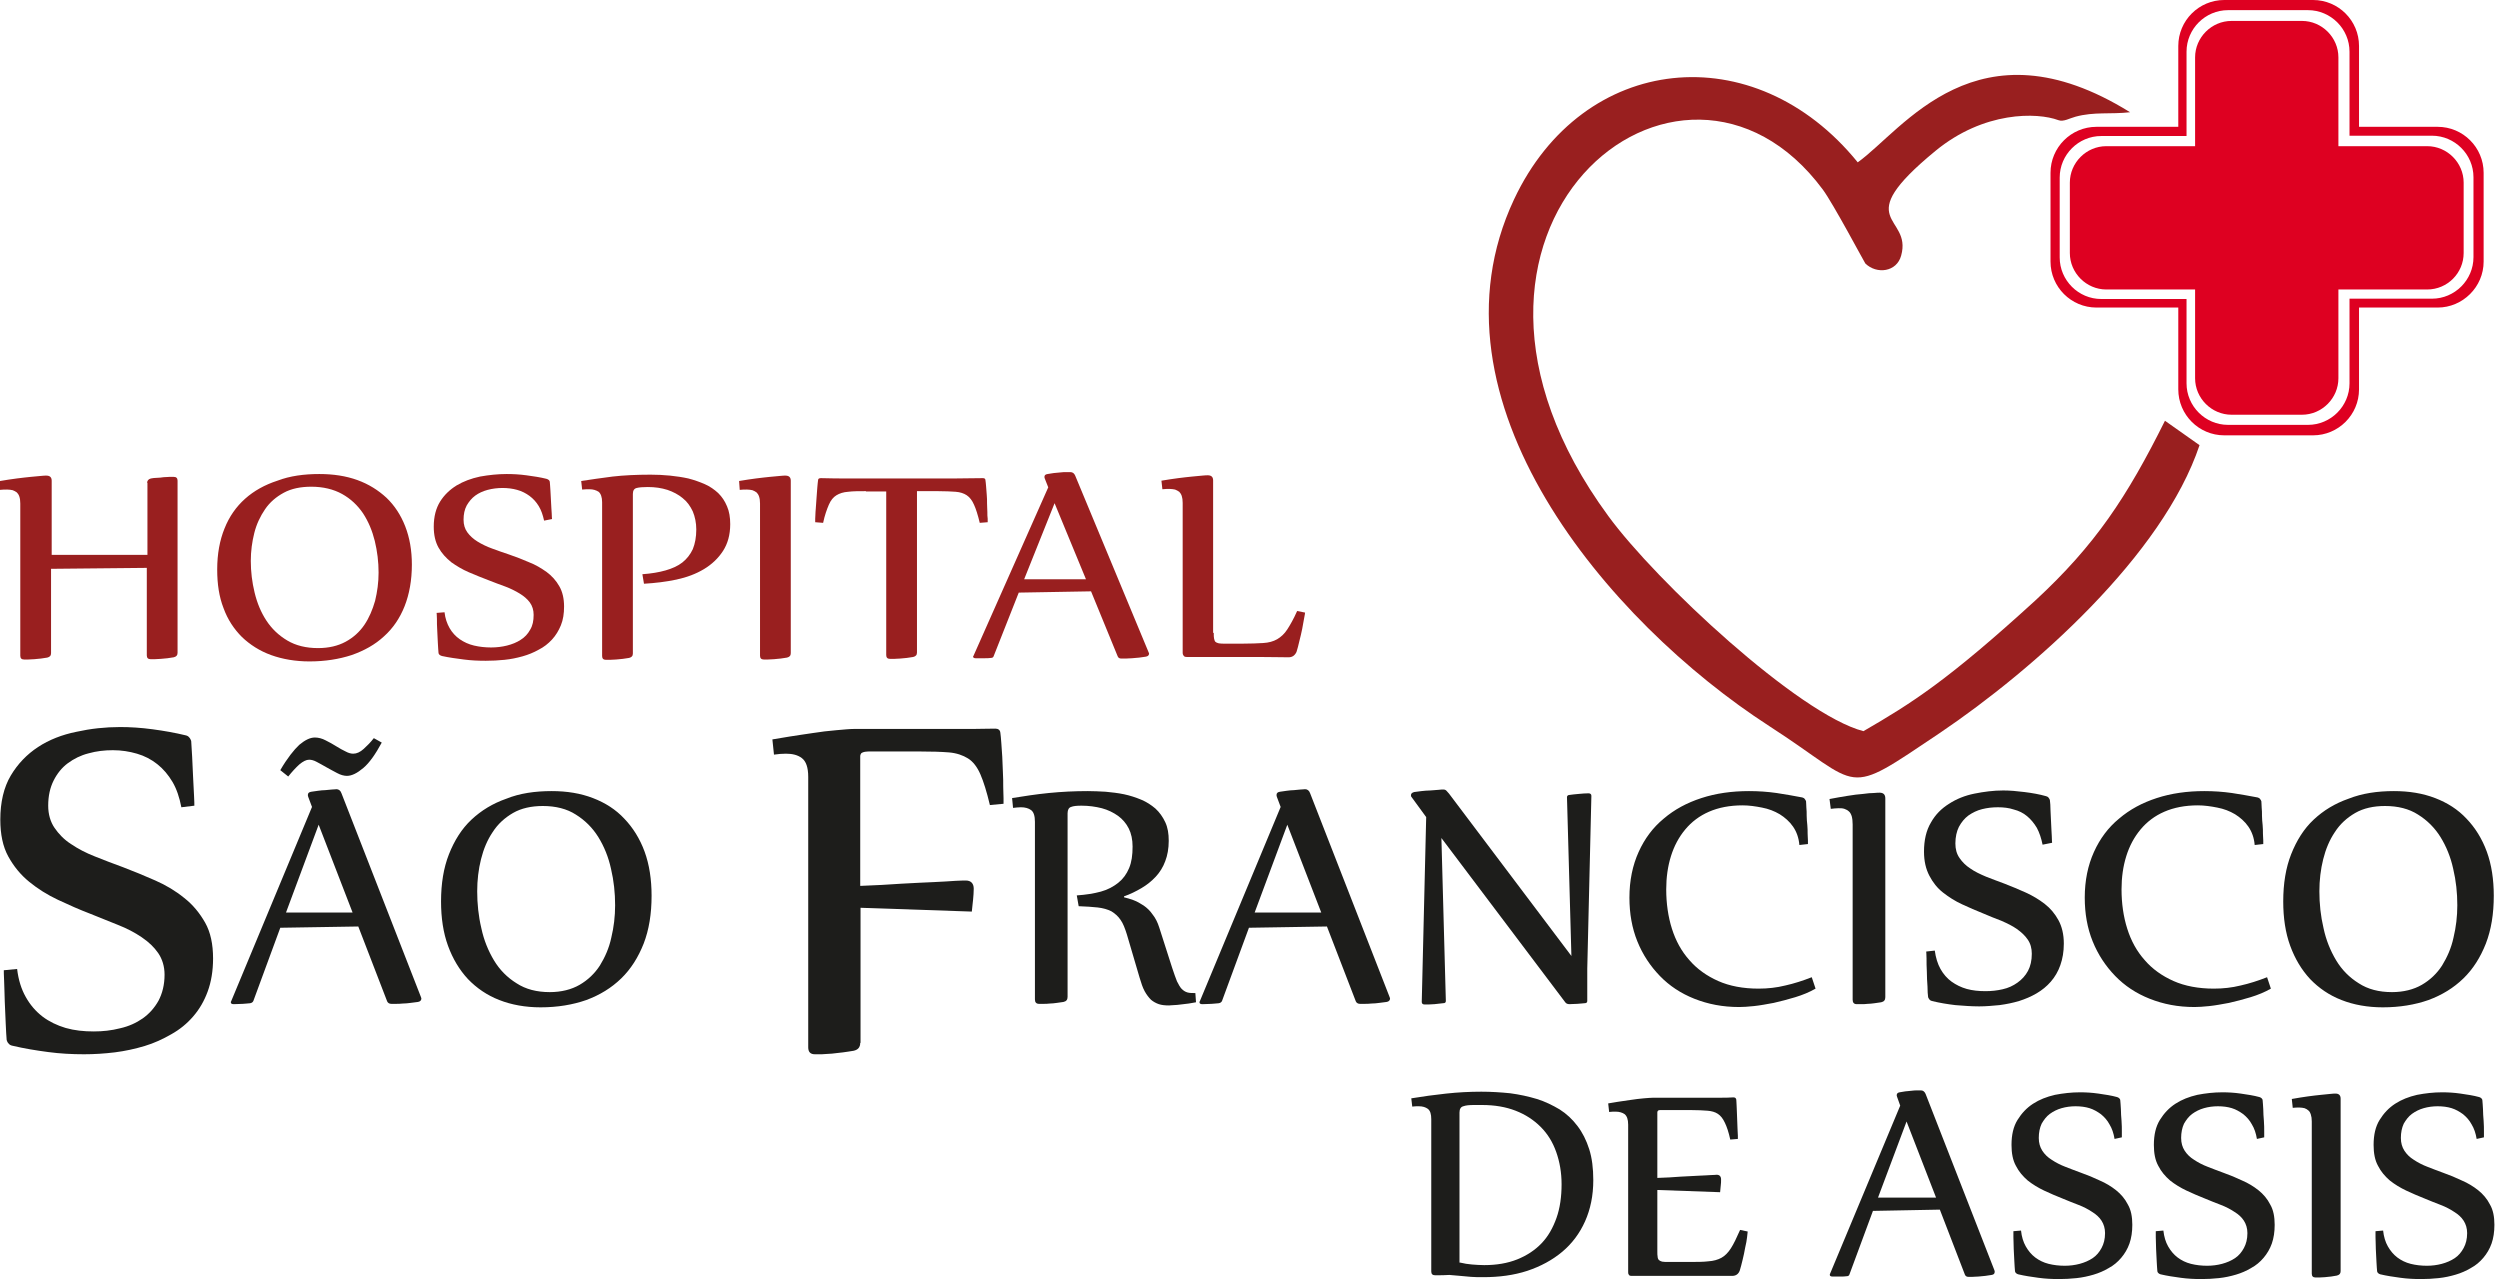 <svg width="215" height="110" viewBox="0 0 215 110" fill="none" xmlns="http://www.w3.org/2000/svg">
<path fill-rule="evenodd" clip-rule="evenodd" d="M213.592 22.496V14.861C213.592 12.68 211.82 10.907 209.638 10.907H202.876V3.954C202.876 1.772 201.103 0 198.922 0H191.287C189.105 0 187.333 1.772 187.333 3.954V10.907H180.298C178.116 10.907 176.344 12.68 176.344 14.861V22.496C176.344 24.678 178.116 26.45 180.298 26.45H187.333V33.485C187.333 35.667 189.105 37.439 191.287 37.439H198.922C201.103 37.439 202.876 35.667 202.876 33.485V26.45H209.638C211.792 26.45 213.592 24.678 213.592 22.496ZM212.719 22.114V15.243C212.719 13.28 211.111 11.671 209.147 11.671H202.058V4.445C202.058 2.481 200.449 0.873 198.485 0.873H191.614C189.651 0.873 188.042 2.481 188.042 4.445V11.698H180.707C178.743 11.698 177.134 13.307 177.134 15.27V22.142C177.134 24.105 178.743 25.714 180.707 25.714H188.042V32.967C188.042 34.931 189.651 36.539 191.614 36.539H198.485C200.449 36.539 202.058 34.931 202.058 32.967V25.687H209.147C211.111 25.687 212.719 24.078 212.719 22.114Z" fill="#DE0021"/>
<path fill-rule="evenodd" clip-rule="evenodd" d="M160.255 62.88C154.693 61.435 142.422 50.01 138.304 44.365C120.253 19.742 144.576 -0.136 156.765 16.306C157.638 17.479 160.364 22.605 160.419 22.66C161.401 23.614 163.119 23.396 163.5 21.978C164.482 18.461 158.919 19.169 166.445 12.98C170.617 9.544 175.198 9.653 177.025 10.335C177.462 10.498 177.98 10.171 178.498 10.035C180.107 9.598 181.497 9.844 183.188 9.653C170.017 1.472 163.664 11.18 159.765 13.961C150.875 2.999 136.123 4.554 130.206 17.152C122.107 34.413 138.277 53.473 152.157 62.444C160.364 67.734 158.401 68.689 166.854 63.017C174.926 57.563 185.997 47.747 189.16 38.285L186.187 36.185C182.915 42.757 180.188 46.874 175.062 51.619C167.481 58.545 164.4 60.481 160.255 62.88Z" fill="#991F1F"/>
<path d="M12.652 41.529C12.652 41.339 12.761 41.202 12.98 41.148C13.143 41.12 13.307 41.093 13.498 41.093C13.689 41.093 13.88 41.066 14.07 41.039C14.261 41.039 14.425 41.011 14.588 41.011C14.752 41.011 14.861 41.011 14.943 41.011C15.161 41.011 15.27 41.12 15.27 41.339V56.145C15.27 56.363 15.161 56.472 14.943 56.527C14.779 56.554 14.616 56.581 14.398 56.609C14.207 56.636 14.016 56.636 13.825 56.663C13.634 56.663 13.47 56.691 13.307 56.691C13.143 56.691 13.034 56.691 12.952 56.691C12.734 56.691 12.625 56.581 12.625 56.363V48.837L4.39 48.919V56.172C4.39 56.391 4.281 56.5 4.063 56.554C3.899 56.581 3.736 56.609 3.518 56.636C3.327 56.663 3.136 56.663 2.945 56.691C2.754 56.691 2.59 56.718 2.427 56.718C2.263 56.718 2.154 56.718 2.072 56.718C1.854 56.718 1.745 56.609 1.745 56.391V43.302C1.745 43.056 1.718 42.866 1.663 42.702C1.609 42.538 1.527 42.429 1.445 42.347C1.336 42.266 1.227 42.211 1.091 42.157C0.954 42.129 0.791 42.102 0.627 42.102C0.409 42.102 0.218 42.102 0 42.129L0 41.366C0.518 41.284 0.982 41.202 1.445 41.148C1.909 41.093 2.318 41.039 2.645 41.011C2.999 40.984 3.299 40.957 3.518 40.93C3.763 40.902 3.899 40.902 3.981 40.902C4.281 40.902 4.445 41.039 4.445 41.339V47.719H12.68V41.529H12.652Z" fill="#991F1F"/>
<path d="M27.459 40.766C28.659 40.766 29.75 40.93 30.731 41.284C31.713 41.639 32.531 42.157 33.24 42.811C33.922 43.465 34.467 44.284 34.849 45.265C35.23 46.247 35.421 47.338 35.421 48.565C35.421 49.901 35.203 51.101 34.794 52.137C34.385 53.173 33.785 54.046 33.022 54.727C32.258 55.436 31.331 55.954 30.24 56.336C29.15 56.691 27.95 56.882 26.614 56.882C25.414 56.882 24.296 56.691 23.314 56.336C22.333 55.982 21.487 55.436 20.806 54.782C20.124 54.1 19.579 53.282 19.224 52.3C18.842 51.319 18.679 50.228 18.679 48.974C18.679 47.638 18.897 46.465 19.306 45.456C19.715 44.42 20.315 43.575 21.078 42.893C21.842 42.211 22.769 41.693 23.86 41.339C24.923 40.93 26.15 40.766 27.459 40.766ZM26.777 41.857C25.85 41.857 25.059 42.02 24.405 42.375C23.751 42.729 23.205 43.193 22.796 43.793C22.387 44.393 22.06 45.074 21.869 45.838C21.678 46.601 21.569 47.392 21.569 48.237C21.569 49.165 21.678 50.065 21.896 50.964C22.114 51.864 22.442 52.655 22.905 53.364C23.369 54.073 23.969 54.645 24.705 55.082C25.441 55.518 26.314 55.736 27.35 55.736C28.277 55.736 29.068 55.545 29.722 55.191C30.377 54.836 30.922 54.346 31.331 53.746C31.74 53.146 32.04 52.437 32.258 51.673C32.449 50.883 32.558 50.092 32.558 49.246C32.558 48.319 32.449 47.419 32.231 46.52C32.013 45.647 31.686 44.856 31.222 44.147C30.759 43.465 30.159 42.893 29.422 42.484C28.686 42.075 27.786 41.857 26.777 41.857Z" fill="#991F1F"/>
<path d="M46.792 44.774C46.683 44.284 46.547 43.875 46.329 43.52C46.111 43.166 45.865 42.893 45.538 42.648C45.238 42.429 44.883 42.239 44.474 42.129C44.093 42.02 43.656 41.966 43.22 41.966C42.784 41.966 42.347 42.02 41.938 42.129C41.529 42.239 41.175 42.402 40.875 42.62C40.575 42.838 40.33 43.138 40.139 43.465C39.948 43.82 39.866 44.229 39.866 44.693C39.866 45.129 39.975 45.483 40.193 45.783C40.411 46.083 40.711 46.356 41.066 46.574C41.42 46.792 41.857 47.01 42.32 47.174C42.784 47.338 43.275 47.529 43.793 47.692C44.365 47.883 44.911 48.101 45.483 48.347C46.056 48.565 46.547 48.865 47.01 49.192C47.447 49.519 47.828 49.928 48.101 50.419C48.374 50.883 48.51 51.482 48.51 52.164C48.51 52.764 48.428 53.309 48.237 53.773C48.047 54.236 47.801 54.645 47.474 55C47.147 55.355 46.765 55.654 46.329 55.873C45.892 56.118 45.429 56.309 44.938 56.445C44.447 56.582 43.929 56.691 43.384 56.745C42.838 56.8 42.32 56.827 41.775 56.827C41.148 56.827 40.521 56.8 39.893 56.718C39.266 56.636 38.639 56.554 38.012 56.418C37.93 56.391 37.848 56.363 37.794 56.309C37.739 56.254 37.712 56.2 37.712 56.145C37.685 55.954 37.685 55.682 37.657 55.327C37.63 54.973 37.63 54.618 37.603 54.236C37.576 53.855 37.576 53.528 37.576 53.228C37.576 52.928 37.548 52.737 37.548 52.709L38.23 52.655C38.285 53.173 38.448 53.637 38.666 54.018C38.885 54.4 39.184 54.727 39.539 54.973C39.893 55.218 40.302 55.409 40.766 55.518C41.23 55.627 41.72 55.682 42.239 55.682C42.702 55.682 43.166 55.627 43.602 55.518C44.038 55.409 44.447 55.245 44.774 55.027C45.129 54.809 45.402 54.509 45.593 54.155C45.811 53.8 45.892 53.391 45.892 52.873C45.892 52.464 45.783 52.11 45.565 51.81C45.347 51.51 45.047 51.264 44.693 51.046C44.338 50.828 43.902 50.61 43.465 50.446C43.002 50.283 42.511 50.092 42.02 49.901C41.448 49.683 40.902 49.465 40.33 49.219C39.757 48.974 39.266 48.674 38.803 48.347C38.366 47.992 37.985 47.583 37.712 47.092C37.439 46.601 37.303 46.002 37.303 45.292C37.303 44.42 37.494 43.711 37.848 43.138C38.203 42.566 38.694 42.102 39.266 41.748C39.866 41.393 40.521 41.148 41.284 40.984C42.048 40.848 42.811 40.766 43.575 40.766C44.093 40.766 44.665 40.793 45.265 40.875C45.865 40.957 46.438 41.039 46.983 41.175C47.065 41.202 47.147 41.23 47.201 41.284C47.256 41.339 47.283 41.393 47.283 41.448C47.31 41.639 47.31 41.884 47.338 42.211C47.365 42.538 47.365 42.866 47.392 43.22C47.419 43.575 47.419 43.875 47.447 44.147C47.447 44.42 47.474 44.584 47.474 44.638L46.792 44.774Z" fill="#991F1F"/>
<path d="M55.245 49.383C56.009 49.328 56.663 49.219 57.236 49.056C57.809 48.892 58.3 48.674 58.681 48.374C59.063 48.074 59.363 47.692 59.581 47.229C59.772 46.765 59.881 46.192 59.881 45.538C59.881 44.965 59.772 44.447 59.581 43.984C59.363 43.52 59.09 43.138 58.709 42.838C58.354 42.538 57.89 42.293 57.4 42.129C56.882 41.966 56.336 41.884 55.709 41.884C55.273 41.884 54.973 41.911 54.755 41.966C54.536 42.02 54.427 42.184 54.427 42.484V56.2C54.427 56.418 54.318 56.527 54.1 56.582C53.937 56.609 53.773 56.636 53.555 56.663C53.364 56.691 53.173 56.691 52.982 56.718C52.791 56.718 52.628 56.745 52.464 56.745C52.3 56.745 52.191 56.745 52.11 56.745C51.891 56.745 51.782 56.636 51.782 56.418V43.193C51.782 42.757 51.673 42.457 51.482 42.293C51.264 42.157 51.019 42.075 50.692 42.075C50.501 42.075 50.31 42.075 50.065 42.102L49.983 41.366C50.801 41.23 51.701 41.12 52.682 40.984C53.637 40.875 54.727 40.821 55.954 40.821C56.5 40.821 57.072 40.848 57.618 40.902C58.163 40.957 58.709 41.039 59.199 41.148C59.717 41.284 60.181 41.448 60.617 41.639C61.054 41.83 61.435 42.102 61.763 42.402C62.09 42.729 62.335 43.084 62.526 43.547C62.717 43.984 62.799 44.502 62.799 45.074C62.799 46.002 62.581 46.765 62.172 47.392C61.763 48.019 61.217 48.537 60.535 48.947C59.854 49.355 59.063 49.655 58.163 49.846C57.263 50.037 56.336 50.146 55.382 50.201L55.245 49.383Z" fill="#991F1F"/>
<path d="M63.562 41.366C64.08 41.284 64.544 41.202 65.007 41.148C65.471 41.093 65.88 41.039 66.207 41.011C66.562 40.984 66.862 40.957 67.08 40.93C67.325 40.902 67.462 40.902 67.543 40.902C67.843 40.902 68.007 41.039 68.007 41.339V56.172C68.007 56.391 67.898 56.5 67.68 56.554C67.516 56.581 67.353 56.609 67.134 56.636C66.944 56.663 66.753 56.663 66.562 56.691C66.371 56.691 66.207 56.718 66.044 56.718C65.88 56.718 65.771 56.718 65.689 56.718C65.471 56.718 65.362 56.609 65.362 56.391V43.302C65.362 43.056 65.335 42.866 65.28 42.702C65.226 42.538 65.144 42.429 65.062 42.347C64.953 42.266 64.844 42.211 64.707 42.157C64.571 42.129 64.408 42.102 64.244 42.102C64.026 42.102 63.835 42.102 63.617 42.129L63.562 41.366Z" fill="#991F1F"/>
<path d="M74.469 42.239C73.87 42.239 73.352 42.239 72.942 42.293C72.533 42.32 72.206 42.429 71.933 42.593C71.661 42.757 71.443 43.029 71.279 43.411C71.115 43.793 70.925 44.311 70.788 44.965L70.107 44.911C70.107 44.883 70.107 44.774 70.107 44.611C70.107 44.447 70.134 44.256 70.134 44.038C70.161 43.82 70.161 43.575 70.188 43.302C70.216 43.029 70.216 42.784 70.243 42.538C70.27 42.293 70.27 42.048 70.297 41.83C70.325 41.611 70.325 41.448 70.352 41.311C70.352 41.175 70.434 41.12 70.597 41.12C71.443 41.148 72.261 41.148 73.052 41.148C73.842 41.148 74.551 41.148 75.206 41.148H79.896C80.55 41.148 81.287 41.148 82.077 41.148C82.868 41.148 83.686 41.12 84.531 41.12C84.668 41.12 84.75 41.175 84.75 41.311C84.777 41.42 84.777 41.611 84.804 41.83C84.831 42.048 84.831 42.293 84.859 42.538C84.886 42.784 84.886 43.056 84.886 43.302C84.886 43.575 84.913 43.82 84.913 44.038C84.913 44.256 84.913 44.447 84.941 44.611C84.941 44.774 84.941 44.856 84.941 44.911L84.259 44.965C84.095 44.284 83.932 43.766 83.768 43.411C83.604 43.029 83.386 42.757 83.141 42.593C82.895 42.429 82.568 42.32 82.186 42.293C81.805 42.266 81.287 42.239 80.659 42.239H78.86V56.118C78.86 56.336 78.751 56.445 78.532 56.5C78.369 56.527 78.205 56.554 77.987 56.582C77.796 56.609 77.605 56.609 77.414 56.636C77.224 56.636 77.06 56.663 76.896 56.663C76.733 56.663 76.624 56.663 76.542 56.663C76.324 56.663 76.215 56.554 76.215 56.336V42.266H74.469V42.239Z" fill="#991F1F"/>
<path d="M87.613 50.964L85.459 56.418C85.431 56.527 85.35 56.582 85.213 56.582C85.05 56.609 84.859 56.609 84.641 56.609C84.422 56.609 84.177 56.609 83.904 56.609C83.768 56.609 83.686 56.554 83.686 56.472C83.686 56.445 83.686 56.418 83.713 56.418L90.149 41.911L89.849 41.148C89.822 41.066 89.822 41.039 89.822 41.011C89.822 40.875 89.903 40.793 90.094 40.766C90.231 40.739 90.421 40.712 90.612 40.684C90.803 40.657 90.994 40.657 91.185 40.63C91.376 40.602 91.539 40.602 91.703 40.602C91.867 40.602 91.976 40.602 92.058 40.602C92.248 40.602 92.385 40.712 92.466 40.902L98.766 56.063C98.793 56.145 98.82 56.173 98.82 56.2C98.82 56.363 98.711 56.445 98.547 56.472C98.384 56.5 98.193 56.527 97.975 56.554C97.757 56.582 97.566 56.582 97.347 56.609C97.157 56.609 96.966 56.636 96.802 56.636C96.639 56.636 96.502 56.636 96.448 56.636C96.284 56.636 96.175 56.582 96.121 56.445L93.83 50.855L87.613 50.964ZM88.076 49.819H93.394L90.694 43.275L88.076 49.819Z" fill="#991F1F"/>
<path d="M104.383 54.427C104.383 54.645 104.383 54.809 104.41 54.918C104.437 55.027 104.465 55.136 104.519 55.191C104.574 55.245 104.683 55.3 104.819 55.327C104.955 55.355 105.146 55.355 105.419 55.355H106.81C107.573 55.355 108.173 55.327 108.637 55.3C109.1 55.273 109.509 55.164 109.836 54.973C110.164 54.782 110.464 54.509 110.709 54.127C110.954 53.746 111.254 53.228 111.554 52.546L112.236 52.682C112.236 52.737 112.209 52.9 112.154 53.173C112.1 53.446 112.045 53.746 111.991 54.073C111.909 54.427 111.854 54.755 111.745 55.136C111.663 55.491 111.582 55.818 111.5 56.063C111.363 56.363 111.145 56.527 110.818 56.527C110.109 56.527 109.236 56.5 108.2 56.5C107.164 56.5 105.91 56.5 104.41 56.5H102.065C101.929 56.5 101.847 56.472 101.792 56.391C101.738 56.309 101.71 56.254 101.71 56.172V43.247C101.71 43.002 101.683 42.811 101.629 42.648C101.574 42.484 101.492 42.375 101.411 42.293C101.301 42.211 101.192 42.157 101.056 42.102C100.92 42.075 100.756 42.048 100.592 42.048C100.374 42.048 100.183 42.048 99.965 42.075L99.883 41.339C100.402 41.257 100.865 41.175 101.329 41.12C101.792 41.066 102.201 41.011 102.529 40.984C102.883 40.957 103.183 40.93 103.401 40.902C103.647 40.875 103.783 40.875 103.865 40.875C104.165 40.875 104.328 41.011 104.328 41.311V54.427H104.383Z" fill="#991F1F"/>
<path d="M24.105 79.787L21.787 86.086C21.733 86.195 21.651 86.249 21.515 86.277C21.324 86.304 21.133 86.304 20.887 86.331C20.642 86.331 20.397 86.358 20.097 86.358C19.933 86.358 19.851 86.304 19.851 86.195C19.851 86.168 19.851 86.14 19.878 86.113L26.832 69.398L26.505 68.525C26.477 68.443 26.477 68.389 26.477 68.361C26.477 68.198 26.587 68.116 26.777 68.089C26.941 68.061 27.132 68.034 27.35 68.007C27.568 67.98 27.786 67.952 27.977 67.952C28.168 67.925 28.359 67.925 28.55 67.898C28.713 67.898 28.85 67.871 28.932 67.871C29.122 67.871 29.286 67.98 29.368 68.225L36.185 85.704C36.212 85.786 36.239 85.84 36.239 85.868C36.239 86.031 36.13 86.14 35.94 86.168C35.749 86.195 35.558 86.222 35.312 86.249C35.094 86.277 34.849 86.304 34.631 86.304C34.413 86.331 34.222 86.331 34.031 86.331C33.84 86.331 33.731 86.331 33.649 86.331C33.485 86.331 33.349 86.249 33.294 86.113L30.813 79.678L24.105 79.787ZM24.596 78.478H30.322L27.405 70.925L24.596 78.478ZM32.831 63.862C32.286 64.871 31.767 65.607 31.249 66.044C30.731 66.48 30.268 66.725 29.831 66.725C29.586 66.725 29.286 66.644 28.986 66.48C28.686 66.316 28.359 66.153 28.032 65.962C27.759 65.798 27.486 65.662 27.241 65.525C26.995 65.389 26.777 65.335 26.587 65.335C26.341 65.335 26.068 65.471 25.741 65.744C25.441 66.016 25.114 66.371 24.787 66.78L24.105 66.234C24.705 65.198 25.278 64.489 25.741 64.053C26.232 63.644 26.668 63.426 27.077 63.426C27.377 63.426 27.704 63.508 28.005 63.671C28.332 63.835 28.632 63.998 28.932 64.189C29.204 64.353 29.477 64.517 29.722 64.626C29.968 64.762 30.186 64.817 30.377 64.817C30.677 64.817 30.977 64.68 31.277 64.407C31.577 64.135 31.877 63.835 32.149 63.48L32.831 63.862Z" fill="#1D1D1B"/>
<path d="M47.447 68.034C48.756 68.034 49.928 68.225 50.992 68.634C52.055 69.043 52.955 69.616 53.691 70.406C54.427 71.17 55.027 72.124 55.436 73.242C55.845 74.36 56.036 75.642 56.036 77.033C56.036 78.587 55.818 79.95 55.355 81.15C54.891 82.323 54.264 83.332 53.419 84.15C52.573 84.968 51.592 85.568 50.419 86.004C49.246 86.413 47.938 86.631 46.492 86.631C45.184 86.631 43.984 86.413 42.947 86.004C41.884 85.595 40.984 84.968 40.248 84.204C39.512 83.413 38.939 82.459 38.53 81.341C38.121 80.223 37.93 78.942 37.93 77.523C37.93 75.996 38.148 74.633 38.612 73.461C39.075 72.288 39.703 71.279 40.548 70.488C41.393 69.698 42.375 69.098 43.547 68.689C44.693 68.225 46.002 68.034 47.447 68.034ZM46.683 69.316C45.702 69.316 44.829 69.507 44.12 69.916C43.411 70.325 42.811 70.87 42.375 71.552C41.911 72.234 41.584 73.024 41.366 73.897C41.148 74.769 41.039 75.697 41.039 76.651C41.039 77.714 41.148 78.778 41.393 79.814C41.611 80.85 41.993 81.777 42.484 82.595C42.975 83.413 43.629 84.068 44.42 84.559C45.211 85.077 46.165 85.322 47.283 85.322C48.265 85.322 49.137 85.104 49.846 84.695C50.555 84.286 51.155 83.713 51.592 83.032C52.028 82.323 52.382 81.532 52.573 80.632C52.791 79.732 52.9 78.805 52.9 77.851C52.9 76.787 52.791 75.751 52.546 74.715C52.328 73.706 51.946 72.779 51.455 71.988C50.964 71.197 50.31 70.543 49.519 70.052C48.756 69.561 47.801 69.316 46.683 69.316Z" fill="#1D1D1B"/>
<path d="M92.603 77.005C93.394 76.951 94.075 76.842 94.675 76.678C95.275 76.515 95.766 76.242 96.175 75.915C96.584 75.588 96.884 75.178 97.102 74.66C97.32 74.142 97.402 73.542 97.402 72.806C97.402 72.206 97.293 71.688 97.075 71.252C96.857 70.816 96.529 70.434 96.148 70.161C95.766 69.888 95.275 69.643 94.757 69.507C94.212 69.37 93.639 69.288 93.012 69.288C92.603 69.288 92.303 69.316 92.112 69.398C91.921 69.452 91.812 69.643 91.812 69.943V85.731C91.812 85.977 91.703 86.113 91.458 86.168C91.294 86.195 91.103 86.222 90.885 86.249C90.667 86.277 90.476 86.304 90.285 86.304C90.094 86.331 89.903 86.331 89.74 86.331C89.576 86.331 89.44 86.331 89.358 86.331C89.112 86.331 89.004 86.195 89.004 85.949V70.679C89.004 70.161 88.894 69.834 88.676 69.67C88.458 69.507 88.158 69.425 87.804 69.425C87.585 69.425 87.367 69.452 87.122 69.479L87.04 68.634C88.049 68.471 89.112 68.307 90.203 68.198C91.294 68.089 92.412 68.034 93.557 68.034C94.048 68.034 94.566 68.061 95.084 68.089C95.63 68.143 96.148 68.198 96.666 68.307C97.184 68.416 97.675 68.58 98.138 68.77C98.602 68.961 99.011 69.234 99.365 69.534C99.72 69.861 99.993 70.243 100.211 70.707C100.429 71.17 100.511 71.688 100.511 72.315C100.511 72.97 100.402 73.57 100.211 74.061C100.02 74.579 99.747 75.015 99.393 75.397C99.038 75.778 98.629 76.106 98.166 76.378C97.702 76.651 97.211 76.896 96.666 77.087V77.169C96.911 77.224 97.184 77.305 97.484 77.415C97.784 77.523 98.056 77.687 98.356 77.878C98.629 78.069 98.902 78.314 99.12 78.641C99.365 78.942 99.556 79.323 99.693 79.76L100.811 83.25C100.974 83.741 101.111 84.123 101.22 84.395C101.356 84.668 101.492 84.913 101.629 85.05C101.765 85.186 101.929 85.295 102.119 85.35C102.31 85.404 102.528 85.404 102.801 85.404L102.856 86.195C102.665 86.222 102.447 86.277 102.229 86.304C102.01 86.331 101.765 86.358 101.547 86.386C101.329 86.413 101.111 86.44 100.947 86.44C100.783 86.44 100.647 86.468 100.538 86.468C100.211 86.468 99.911 86.44 99.665 86.359C99.42 86.277 99.174 86.14 98.984 85.977C98.793 85.786 98.602 85.54 98.438 85.24C98.275 84.941 98.138 84.531 98.002 84.068L96.911 80.359C96.748 79.841 96.584 79.405 96.366 79.105C96.148 78.778 95.875 78.56 95.575 78.369C95.248 78.205 94.866 78.096 94.403 78.042C93.939 77.987 93.394 77.96 92.766 77.933L92.603 77.005Z" fill="#1D1D1B"/>
<path d="M107.409 79.787L105.092 86.086C105.037 86.195 104.955 86.249 104.819 86.277C104.628 86.304 104.437 86.304 104.192 86.331C103.946 86.331 103.701 86.359 103.401 86.359C103.237 86.359 103.156 86.304 103.156 86.195C103.156 86.168 103.156 86.14 103.183 86.113L110.136 69.398L109.809 68.525C109.782 68.443 109.782 68.389 109.782 68.361C109.782 68.198 109.891 68.116 110.082 68.089C110.245 68.061 110.436 68.034 110.654 68.007C110.873 67.98 111.091 67.952 111.282 67.952C111.472 67.925 111.663 67.925 111.854 67.898C112.018 67.898 112.154 67.871 112.236 67.871C112.427 67.871 112.59 67.98 112.672 68.225L119.489 85.704C119.517 85.786 119.544 85.84 119.544 85.868C119.544 86.031 119.435 86.14 119.244 86.168C119.053 86.195 118.862 86.222 118.617 86.249C118.399 86.277 118.153 86.304 117.935 86.304C117.717 86.331 117.526 86.331 117.335 86.331C117.144 86.331 117.035 86.331 116.953 86.331C116.79 86.331 116.653 86.249 116.599 86.113L114.117 79.678L107.409 79.787ZM107.9 78.478H113.627L110.709 70.925L107.9 78.478Z" fill="#1D1D1B"/>
<path d="M124.125 67.898C124.234 67.898 124.316 67.925 124.398 68.007C124.452 68.061 124.534 68.171 124.616 68.252L135.141 82.214L134.76 68.552C134.76 68.443 134.841 68.361 135.005 68.361C135.196 68.334 135.414 68.307 135.741 68.28C136.041 68.252 136.341 68.225 136.614 68.225C136.777 68.225 136.859 68.307 136.859 68.443L136.505 83.304V86.086C136.505 86.222 136.423 86.277 136.259 86.277C136.068 86.304 135.878 86.304 135.632 86.331C135.414 86.331 135.169 86.358 134.95 86.358C134.869 86.358 134.787 86.331 134.732 86.304C134.678 86.277 134.623 86.222 134.569 86.14L123.961 72.07L124.343 86.086C124.343 86.222 124.261 86.277 124.098 86.277C123.907 86.304 123.661 86.331 123.361 86.358C123.034 86.386 122.762 86.386 122.516 86.386C122.352 86.386 122.271 86.304 122.271 86.168L122.652 70.27L121.398 68.552C121.344 68.498 121.344 68.443 121.344 68.389C121.344 68.252 121.425 68.171 121.616 68.116C121.78 68.089 121.998 68.061 122.243 68.034C122.489 68.007 122.762 67.98 123.007 67.98C123.252 67.952 123.498 67.952 123.716 67.925C123.907 67.898 124.043 67.898 124.125 67.898Z" fill="#1D1D1B"/>
<path d="M156.138 85.022C155.62 85.322 155.02 85.568 154.393 85.759C153.766 85.949 153.138 86.113 152.538 86.249C151.939 86.359 151.366 86.468 150.848 86.522C150.33 86.577 149.893 86.604 149.566 86.604C148.148 86.604 146.894 86.359 145.721 85.895C144.549 85.431 143.567 84.777 142.749 83.932C141.931 83.086 141.277 82.105 140.813 80.959C140.35 79.814 140.131 78.56 140.131 77.196C140.131 75.724 140.404 74.415 140.922 73.27C141.44 72.124 142.149 71.17 143.076 70.406C144.003 69.616 145.067 69.043 146.321 68.634C147.576 68.225 148.939 68.034 150.412 68.034C151.23 68.034 152.02 68.089 152.784 68.198C153.52 68.307 154.256 68.443 154.993 68.58C155.074 68.607 155.156 68.634 155.211 68.716C155.265 68.77 155.293 68.852 155.32 68.907C155.32 69.043 155.347 69.234 155.347 69.452C155.374 69.67 155.374 69.916 155.374 70.161C155.374 70.434 155.402 70.679 155.429 70.952C155.456 71.225 155.456 71.47 155.456 71.688C155.456 71.906 155.483 72.124 155.483 72.288C155.483 72.452 155.483 72.561 155.483 72.588L154.747 72.67C154.693 72.043 154.502 71.525 154.202 71.088C153.902 70.652 153.493 70.297 153.057 70.025C152.593 69.752 152.102 69.561 151.53 69.452C150.984 69.343 150.412 69.261 149.866 69.261C148.748 69.261 147.794 69.452 146.976 69.807C146.158 70.161 145.476 70.679 144.931 71.334C144.385 71.988 143.976 72.752 143.704 73.624C143.431 74.497 143.295 75.451 143.295 76.487C143.295 77.687 143.458 78.832 143.785 79.869C144.113 80.905 144.603 81.805 145.285 82.568C145.94 83.332 146.785 83.932 147.767 84.368C148.748 84.804 149.921 85.022 151.23 85.022C152.02 85.022 152.784 84.941 153.547 84.75C154.284 84.586 155.047 84.341 155.811 84.041L156.138 85.022Z" fill="#1D1D1B"/>
<path d="M157.338 68.716C157.883 68.607 158.401 68.525 158.892 68.443C159.383 68.361 159.819 68.307 160.201 68.28C160.583 68.225 160.91 68.198 161.155 68.198C161.401 68.171 161.564 68.171 161.646 68.171C161.973 68.171 162.137 68.334 162.137 68.661V85.758C162.137 86.004 162.028 86.14 161.782 86.195C161.619 86.222 161.428 86.249 161.21 86.277C160.992 86.304 160.801 86.331 160.61 86.331C160.419 86.358 160.228 86.358 160.064 86.358C159.901 86.358 159.764 86.358 159.683 86.358C159.437 86.358 159.328 86.222 159.328 85.977V70.897C159.328 70.625 159.301 70.379 159.246 70.188C159.192 70.025 159.11 69.861 159.001 69.779C158.892 69.67 158.756 69.616 158.619 69.561C158.456 69.507 158.319 69.507 158.128 69.507C157.91 69.507 157.692 69.534 157.447 69.561L157.338 68.716Z" fill="#1D1D1B"/>
<path d="M175.662 72.642C175.553 72.097 175.389 71.606 175.171 71.197C174.926 70.788 174.653 70.461 174.326 70.188C173.999 69.916 173.617 69.725 173.18 69.616C172.771 69.479 172.308 69.425 171.817 69.425C171.326 69.425 170.89 69.479 170.454 69.588C170.017 69.698 169.636 69.888 169.281 70.134C168.954 70.379 168.681 70.707 168.463 71.115C168.272 71.497 168.163 71.988 168.163 72.534C168.163 73.024 168.272 73.433 168.518 73.788C168.763 74.142 169.063 74.442 169.445 74.688C169.826 74.96 170.29 75.178 170.808 75.397C171.326 75.588 171.844 75.806 172.39 75.996C173.017 76.242 173.617 76.487 174.217 76.76C174.817 77.033 175.362 77.36 175.853 77.742C176.344 78.124 176.725 78.587 177.025 79.132C177.325 79.678 177.489 80.359 177.489 81.15C177.489 81.859 177.38 82.459 177.189 83.004C176.998 83.55 176.725 84.013 176.371 84.422C176.016 84.831 175.607 85.159 175.144 85.431C174.68 85.704 174.162 85.922 173.644 86.086C173.099 86.249 172.553 86.359 171.953 86.44C171.381 86.495 170.781 86.549 170.208 86.549C169.527 86.549 168.845 86.495 168.163 86.44C167.481 86.359 166.8 86.249 166.145 86.086C166.063 86.058 165.982 86.031 165.927 85.949C165.873 85.895 165.845 85.813 165.818 85.759C165.791 85.54 165.764 85.24 165.764 84.831C165.736 84.422 165.709 84.013 165.709 83.577C165.682 83.141 165.682 82.759 165.682 82.432C165.682 82.077 165.654 81.886 165.654 81.832L166.391 81.75C166.472 82.35 166.636 82.895 166.882 83.332C167.127 83.768 167.454 84.15 167.836 84.422C168.218 84.695 168.654 84.913 169.145 85.05C169.636 85.186 170.181 85.24 170.754 85.24C171.272 85.24 171.763 85.186 172.226 85.077C172.717 84.968 173.126 84.777 173.508 84.504C173.889 84.231 174.189 83.904 174.408 83.495C174.626 83.086 174.735 82.595 174.735 82.023C174.735 81.559 174.626 81.15 174.38 80.796C174.135 80.441 173.835 80.169 173.453 79.896C173.071 79.623 172.608 79.405 172.117 79.187C171.599 78.996 171.081 78.778 170.563 78.56C169.936 78.314 169.336 78.042 168.736 77.769C168.136 77.496 167.59 77.142 167.1 76.76C166.609 76.378 166.227 75.888 165.927 75.315C165.627 74.742 165.464 74.061 165.464 73.242C165.464 72.261 165.654 71.415 166.063 70.734C166.445 70.052 166.963 69.534 167.618 69.125C168.245 68.716 168.981 68.416 169.799 68.252C170.617 68.089 171.435 67.98 172.281 67.98C172.853 67.98 173.453 68.034 174.108 68.116C174.762 68.198 175.389 68.307 175.962 68.471C176.044 68.498 176.125 68.525 176.18 68.607C176.234 68.661 176.262 68.743 176.289 68.798C176.316 69.016 176.344 69.316 176.344 69.698C176.371 70.079 176.371 70.461 176.398 70.843C176.425 71.225 176.425 71.579 176.453 71.906C176.453 72.206 176.48 72.424 176.48 72.479L175.662 72.642Z" fill="#1D1D1B"/>
<path d="M195.295 85.022C194.777 85.322 194.177 85.568 193.55 85.759C192.923 85.949 192.296 86.113 191.696 86.249C191.096 86.359 190.523 86.468 190.005 86.522C189.487 86.577 189.051 86.604 188.723 86.604C187.305 86.604 186.051 86.359 184.879 85.895C183.706 85.431 182.724 84.777 181.906 83.932C181.088 83.086 180.434 82.105 179.97 80.959C179.507 79.814 179.289 78.56 179.289 77.196C179.289 75.724 179.561 74.415 180.079 73.27C180.597 72.124 181.306 71.17 182.234 70.406C183.161 69.616 184.224 69.043 185.478 68.634C186.733 68.225 188.096 68.034 189.569 68.034C190.387 68.034 191.178 68.089 191.941 68.198C192.677 68.307 193.413 68.443 194.15 68.58C194.232 68.607 194.313 68.634 194.368 68.716C194.422 68.77 194.45 68.852 194.477 68.907C194.477 69.043 194.504 69.234 194.504 69.452C194.531 69.67 194.531 69.916 194.531 70.161C194.531 70.434 194.559 70.679 194.586 70.952C194.613 71.225 194.613 71.47 194.613 71.688C194.613 71.906 194.641 72.124 194.641 72.288C194.641 72.452 194.641 72.561 194.641 72.588L193.904 72.67C193.85 72.043 193.659 71.525 193.359 71.088C193.059 70.652 192.65 70.297 192.214 70.025C191.75 69.752 191.259 69.561 190.687 69.452C190.141 69.343 189.569 69.261 189.023 69.261C187.905 69.261 186.951 69.452 186.133 69.807C185.315 70.161 184.633 70.679 184.088 71.334C183.542 71.988 183.133 72.752 182.861 73.624C182.588 74.497 182.452 75.451 182.452 76.487C182.452 77.687 182.615 78.832 182.943 79.869C183.27 80.905 183.761 81.805 184.442 82.568C185.097 83.332 185.942 83.932 186.924 84.368C187.905 84.804 189.078 85.022 190.387 85.022C191.178 85.022 191.941 84.941 192.705 84.75C193.441 84.586 194.204 84.341 194.968 84.041L195.295 85.022Z" fill="#1D1D1B"/>
<path d="M205.875 68.034C207.184 68.034 208.356 68.225 209.42 68.634C210.483 69.043 211.383 69.616 212.12 70.406C212.856 71.17 213.456 72.124 213.865 73.242C214.274 74.36 214.465 75.642 214.465 77.033C214.465 78.587 214.246 79.95 213.783 81.15C213.319 82.323 212.692 83.332 211.847 84.15C211.002 84.968 210.02 85.568 208.847 86.004C207.675 86.413 206.366 86.631 204.921 86.631C203.612 86.631 202.412 86.413 201.376 86.004C200.312 85.595 199.413 84.968 198.676 84.204C197.94 83.413 197.367 82.459 196.958 81.341C196.549 80.223 196.358 78.942 196.358 77.523C196.358 75.996 196.577 74.633 197.04 73.461C197.504 72.288 198.131 71.279 198.976 70.488C199.822 69.698 200.803 69.098 201.976 68.689C203.148 68.225 204.457 68.034 205.875 68.034ZM205.112 69.316C204.13 69.316 203.257 69.507 202.548 69.916C201.839 70.325 201.239 70.87 200.803 71.552C200.34 72.234 200.012 73.024 199.794 73.897C199.576 74.769 199.467 75.697 199.467 76.651C199.467 77.714 199.576 78.778 199.822 79.814C200.04 80.85 200.421 81.777 200.912 82.595C201.403 83.413 202.058 84.068 202.848 84.559C203.639 85.077 204.593 85.322 205.711 85.322C206.693 85.322 207.566 85.104 208.275 84.695C208.984 84.286 209.584 83.713 210.02 83.032C210.456 82.323 210.811 81.532 211.002 80.632C211.22 79.732 211.329 78.805 211.329 77.851C211.329 76.787 211.22 75.751 210.974 74.715C210.756 73.706 210.374 72.779 209.884 71.988C209.393 71.197 208.738 70.543 207.947 70.052C207.184 69.561 206.23 69.316 205.112 69.316Z" fill="#1D1D1B"/>
<path d="M15.597 69.425C15.434 68.58 15.188 67.843 14.834 67.243C14.479 66.644 14.043 66.125 13.525 65.716C13.007 65.307 12.434 65.007 11.78 64.817C11.125 64.626 10.444 64.517 9.707 64.517C8.971 64.517 8.29 64.598 7.608 64.789C6.953 64.953 6.354 65.253 5.835 65.635C5.317 66.016 4.908 66.534 4.608 67.134C4.308 67.734 4.145 68.443 4.145 69.289C4.145 70.025 4.336 70.679 4.69 71.197C5.045 71.715 5.508 72.206 6.108 72.588C6.708 72.997 7.39 73.352 8.153 73.651C8.917 73.951 9.735 74.279 10.58 74.579C11.507 74.933 12.434 75.315 13.361 75.724C14.289 76.133 15.107 76.624 15.843 77.224C16.579 77.796 17.179 78.532 17.643 79.35C18.106 80.169 18.324 81.205 18.324 82.432C18.324 83.495 18.161 84.45 17.861 85.268C17.561 86.086 17.152 86.795 16.606 87.422C16.088 88.022 15.461 88.54 14.725 88.949C14.016 89.358 13.252 89.713 12.434 89.958C11.616 90.203 10.744 90.394 9.871 90.503C8.971 90.612 8.099 90.667 7.226 90.667C6.19 90.667 5.154 90.612 4.145 90.476C3.109 90.34 2.1 90.176 1.063 89.931C0.927 89.903 0.818 89.849 0.736 89.74C0.654 89.658 0.6 89.549 0.573 89.44C0.545 89.113 0.518 88.649 0.491 88.022C0.464 87.395 0.436 86.767 0.409 86.113C0.382 85.459 0.382 84.886 0.355 84.368C0.327 83.85 0.327 83.523 0.327 83.441L1.472 83.332C1.582 84.259 1.827 85.05 2.209 85.731C2.591 86.413 3.054 86.958 3.654 87.422C4.227 87.858 4.908 88.185 5.645 88.404C6.408 88.622 7.199 88.704 8.071 88.704C8.835 88.704 9.598 88.622 10.335 88.431C11.071 88.267 11.725 87.967 12.271 87.585C12.843 87.177 13.28 86.686 13.634 86.058C13.961 85.431 14.152 84.695 14.152 83.823C14.152 83.114 13.961 82.486 13.607 81.968C13.252 81.45 12.789 81.014 12.189 80.605C11.589 80.196 10.907 79.841 10.144 79.541C9.38 79.242 8.589 78.914 7.771 78.587C6.844 78.233 5.917 77.823 4.99 77.387C4.063 76.951 3.245 76.433 2.509 75.833C1.772 75.233 1.173 74.497 0.709 73.651C0.245 72.806 0.027 71.743 0.027 70.488C0.027 68.989 0.327 67.707 0.927 66.698C1.527 65.689 2.318 64.871 3.272 64.244C4.227 63.617 5.345 63.181 6.572 62.935C7.799 62.662 9.053 62.526 10.335 62.526C11.18 62.526 12.107 62.581 13.116 62.717C14.125 62.853 15.052 63.017 15.952 63.235C16.088 63.262 16.197 63.317 16.279 63.426C16.361 63.508 16.416 63.644 16.443 63.726C16.47 64.053 16.497 64.489 16.525 65.089C16.552 65.662 16.579 66.262 16.606 66.834C16.634 67.434 16.661 67.98 16.688 68.443C16.715 68.907 16.715 69.207 16.715 69.289L15.597 69.425Z" fill="#1D1D1B"/>
<path d="M73.979 89.685C73.979 90.067 73.788 90.285 73.406 90.367C73.133 90.421 72.833 90.449 72.506 90.503C72.179 90.531 71.852 90.585 71.552 90.612C71.252 90.639 70.952 90.64 70.679 90.667C70.406 90.667 70.216 90.667 70.079 90.667C69.698 90.667 69.507 90.476 69.507 90.067V66.807C69.507 65.989 69.316 65.471 68.961 65.198C68.607 64.926 68.143 64.817 67.598 64.817C67.271 64.817 66.916 64.844 66.562 64.898L66.425 63.59C66.753 63.535 67.243 63.453 67.898 63.344C68.525 63.235 69.207 63.153 69.888 63.044C70.57 62.935 71.252 62.853 71.906 62.799C72.561 62.744 73.052 62.69 73.433 62.69H81.941C82.486 62.69 83.032 62.69 83.632 62.69C84.231 62.69 84.859 62.662 85.595 62.662C85.84 62.662 86.004 62.771 86.031 63.017C86.058 63.235 86.086 63.508 86.113 63.889C86.14 64.244 86.168 64.653 86.195 65.089C86.222 65.525 86.222 65.962 86.249 66.398C86.277 66.862 86.277 67.271 86.277 67.652C86.277 68.034 86.304 68.361 86.304 68.634C86.304 68.907 86.304 69.07 86.304 69.125L85.131 69.234C84.859 68.089 84.586 67.216 84.313 66.589C84.041 65.962 83.686 65.498 83.25 65.226C82.814 64.953 82.268 64.762 81.614 64.707C80.959 64.653 80.087 64.626 79.023 64.626H74.988C74.715 64.626 74.524 64.626 74.388 64.653C74.251 64.68 74.169 64.707 74.088 64.762C74.033 64.817 73.979 64.926 73.979 65.035C73.979 65.144 73.979 65.307 73.979 65.525V76.187C75.287 76.133 76.487 76.078 77.551 75.996C78.614 75.942 79.541 75.887 80.305 75.86C81.068 75.833 81.696 75.778 82.186 75.751C82.65 75.724 82.95 75.724 83.059 75.724C83.495 75.724 83.741 75.969 83.741 76.433C83.741 76.733 83.713 77.06 83.686 77.36C83.659 77.687 83.604 78.042 83.577 78.396L74.006 78.069V89.685H73.979Z" fill="#1D1D1B"/>
<path d="M123.416 109.673C123.198 109.673 123.089 109.564 123.089 109.346V96.257C123.089 95.82 123.007 95.521 122.789 95.357C122.598 95.221 122.353 95.139 122.025 95.139C121.834 95.139 121.644 95.139 121.453 95.166L121.371 94.457C122.353 94.293 123.361 94.157 124.37 94.048C125.379 93.939 126.388 93.885 127.397 93.885C128.242 93.885 129.06 93.939 129.879 94.021C130.697 94.13 131.433 94.293 132.169 94.512C132.878 94.73 133.532 95.057 134.132 95.412C134.732 95.793 135.223 96.257 135.659 96.829C136.096 97.402 136.423 98.056 136.668 98.82C136.914 99.584 137.023 100.483 137.023 101.492C137.023 102.828 136.777 104.001 136.314 105.037C135.85 106.073 135.196 106.946 134.351 107.655C133.505 108.364 132.496 108.909 131.351 109.291C130.178 109.673 128.924 109.836 127.561 109.836C127.152 109.836 126.824 109.836 126.497 109.809C126.197 109.782 125.897 109.755 125.597 109.727C125.297 109.7 124.97 109.673 124.643 109.645C124.289 109.673 123.88 109.673 123.416 109.673ZM125.57 108.582C125.897 108.664 126.252 108.718 126.579 108.746C126.934 108.773 127.288 108.8 127.643 108.8C128.706 108.8 129.66 108.637 130.478 108.309C131.296 107.982 132.005 107.519 132.578 106.919C133.151 106.319 133.56 105.583 133.86 104.737C134.16 103.892 134.296 102.91 134.296 101.847C134.296 100.838 134.132 99.911 133.832 99.065C133.532 98.22 133.096 97.511 132.496 96.911C131.896 96.311 131.187 95.848 130.342 95.521C129.497 95.193 128.542 95.03 127.452 95.03H126.77C126.361 95.03 126.061 95.057 125.843 95.139C125.625 95.193 125.516 95.384 125.516 95.684V108.582H125.57Z" fill="#1D1D1B"/>
<path d="M142.531 107.6C142.531 107.819 142.531 107.982 142.558 108.091C142.558 108.2 142.613 108.309 142.667 108.364C142.722 108.418 142.831 108.473 142.94 108.5C143.076 108.528 143.267 108.528 143.485 108.528H145.203C145.912 108.528 146.485 108.528 146.921 108.473C147.357 108.446 147.739 108.337 148.039 108.173C148.339 108.009 148.612 107.737 148.857 107.355C149.103 106.973 149.348 106.455 149.648 105.773L150.302 105.91C150.302 105.964 150.275 106.128 150.248 106.401C150.221 106.673 150.166 106.946 150.084 107.3C150.03 107.655 149.948 107.982 149.866 108.337C149.784 108.691 149.703 108.991 149.621 109.264C149.512 109.564 149.293 109.727 148.966 109.727C148.639 109.727 148.257 109.727 147.794 109.727C147.33 109.727 146.839 109.727 146.294 109.727C145.749 109.727 145.149 109.727 144.522 109.727C143.894 109.727 143.24 109.727 142.531 109.727H140.322C140.213 109.727 140.104 109.7 140.077 109.618C140.022 109.536 140.022 109.482 140.022 109.4V96.72C140.022 96.257 139.913 95.984 139.722 95.82C139.531 95.684 139.259 95.602 138.959 95.602C138.768 95.602 138.577 95.602 138.386 95.63L138.304 94.893C138.495 94.866 138.768 94.812 139.122 94.757C139.477 94.703 139.831 94.648 140.24 94.593C140.622 94.539 141.004 94.484 141.358 94.457C141.713 94.43 141.986 94.403 142.204 94.403H147.03C147.33 94.403 147.657 94.403 147.985 94.403C148.312 94.403 148.666 94.403 149.075 94.375C149.212 94.375 149.293 94.43 149.321 94.566C149.321 94.703 149.348 94.866 149.348 95.057C149.348 95.248 149.375 95.493 149.375 95.711C149.375 95.957 149.403 96.202 149.403 96.448C149.403 96.693 149.43 96.911 149.43 97.129C149.43 97.347 149.457 97.511 149.457 97.675C149.457 97.811 149.457 97.92 149.457 97.947L148.803 98.002C148.666 97.375 148.503 96.884 148.339 96.557C148.175 96.202 147.985 95.957 147.739 95.793C147.494 95.63 147.194 95.548 146.839 95.521C146.485 95.493 145.994 95.466 145.421 95.466H143.076C142.94 95.466 142.804 95.466 142.749 95.466C142.667 95.466 142.613 95.493 142.586 95.521C142.558 95.548 142.531 95.602 142.531 95.657C142.531 95.711 142.531 95.82 142.531 95.93V101.301C143.24 101.274 143.922 101.247 144.522 101.192C145.121 101.165 145.64 101.138 146.076 101.111C146.512 101.083 146.867 101.083 147.139 101.056C147.412 101.056 147.576 101.029 147.63 101.029C147.876 101.029 148.012 101.165 148.012 101.438C148.012 101.601 148.012 101.792 147.985 101.956C147.957 102.147 147.957 102.338 147.93 102.529L142.531 102.338V107.6Z" fill="#1D1D1B"/>
<path d="M161.073 104.137L159.056 109.591C159.028 109.7 158.946 109.755 158.81 109.755C158.646 109.782 158.483 109.782 158.265 109.782C158.074 109.782 157.828 109.782 157.583 109.782C157.447 109.782 157.365 109.727 157.365 109.646C157.365 109.618 157.365 109.591 157.365 109.591L163.418 95.084L163.146 94.321C163.118 94.239 163.118 94.212 163.118 94.184C163.118 94.048 163.2 93.966 163.364 93.939C163.5 93.912 163.664 93.885 163.855 93.857C164.046 93.83 164.236 93.83 164.4 93.803C164.564 93.775 164.727 93.775 164.891 93.775C165.055 93.775 165.164 93.775 165.218 93.775C165.382 93.775 165.518 93.885 165.6 94.075L171.517 109.236C171.544 109.318 171.544 109.346 171.544 109.373C171.544 109.536 171.463 109.618 171.272 109.646C171.108 109.673 170.944 109.7 170.726 109.727C170.508 109.755 170.345 109.755 170.154 109.782C169.963 109.782 169.799 109.809 169.636 109.809C169.472 109.809 169.363 109.809 169.281 109.809C169.145 109.809 169.036 109.755 168.981 109.618L166.827 104.028L161.073 104.137ZM161.51 102.992H166.5L163.964 96.448L161.51 102.992Z" fill="#1D1D1B"/>
<path d="M181.852 97.948C181.77 97.457 181.634 97.048 181.415 96.693C181.225 96.339 180.979 96.066 180.679 95.82C180.379 95.602 180.052 95.412 179.698 95.302C179.343 95.193 178.934 95.139 178.498 95.139C178.089 95.139 177.68 95.193 177.298 95.302C176.916 95.412 176.589 95.575 176.289 95.793C175.989 96.011 175.771 96.311 175.58 96.639C175.416 96.993 175.335 97.402 175.335 97.866C175.335 98.302 175.444 98.656 175.635 98.956C175.826 99.256 176.098 99.529 176.453 99.747C176.78 99.965 177.189 100.183 177.625 100.347C178.062 100.511 178.525 100.702 178.989 100.865C179.534 101.056 180.052 101.274 180.57 101.52C181.088 101.738 181.579 102.038 181.988 102.365C182.397 102.692 182.752 103.101 182.997 103.592C183.27 104.056 183.379 104.655 183.379 105.337C183.379 105.937 183.297 106.482 183.133 106.946C182.97 107.41 182.724 107.819 182.424 108.173C182.124 108.528 181.77 108.827 181.361 109.046C180.952 109.291 180.516 109.482 180.052 109.618C179.589 109.755 179.098 109.864 178.58 109.918C178.062 109.973 177.571 110 177.08 110C176.48 110 175.907 109.973 175.307 109.891C174.708 109.809 174.135 109.727 173.562 109.591C173.48 109.564 173.426 109.536 173.371 109.482C173.317 109.427 173.29 109.373 173.29 109.318C173.262 109.127 173.262 108.855 173.235 108.5C173.208 108.146 173.208 107.791 173.18 107.41C173.18 107.028 173.153 106.701 173.153 106.401C173.153 106.101 173.153 105.91 173.153 105.883L173.808 105.828C173.862 106.346 173.999 106.81 174.217 107.191C174.435 107.573 174.708 107.9 175.035 108.146C175.362 108.391 175.744 108.582 176.18 108.691C176.616 108.8 177.08 108.855 177.571 108.855C178.007 108.855 178.443 108.8 178.852 108.691C179.261 108.582 179.643 108.418 179.97 108.2C180.297 107.982 180.543 107.682 180.734 107.328C180.925 106.973 181.034 106.564 181.034 106.046C181.034 105.637 180.925 105.283 180.734 104.983C180.543 104.683 180.27 104.437 179.916 104.219C179.589 104.001 179.179 103.783 178.743 103.619C178.307 103.456 177.843 103.265 177.38 103.074C176.834 102.856 176.316 102.638 175.798 102.392C175.28 102.147 174.789 101.847 174.38 101.52C173.971 101.165 173.617 100.756 173.371 100.265C173.099 99.774 172.99 99.174 172.99 98.466C172.99 97.593 173.153 96.884 173.508 96.311C173.862 95.739 174.298 95.275 174.844 94.921C175.389 94.566 176.016 94.321 176.725 94.157C177.434 94.021 178.143 93.939 178.88 93.939C179.37 93.939 179.888 93.966 180.461 94.048C181.034 94.13 181.579 94.212 182.07 94.348C182.152 94.375 182.206 94.403 182.261 94.457C182.315 94.512 182.343 94.566 182.343 94.621C182.37 94.812 182.37 95.057 182.397 95.384C182.397 95.712 182.424 96.039 182.452 96.393C182.479 96.748 182.479 97.048 182.479 97.32C182.479 97.593 182.479 97.757 182.479 97.811L181.852 97.948Z" fill="#1D1D1B"/>
<path d="M194.095 97.948C194.013 97.457 193.877 97.048 193.659 96.693C193.468 96.339 193.223 96.066 192.923 95.82C192.623 95.602 192.296 95.412 191.941 95.302C191.587 95.193 191.178 95.139 190.741 95.139C190.332 95.139 189.923 95.193 189.541 95.302C189.16 95.412 188.832 95.575 188.532 95.793C188.233 96.011 188.014 96.311 187.824 96.639C187.66 96.993 187.578 97.402 187.578 97.866C187.578 98.302 187.687 98.656 187.878 98.956C188.069 99.256 188.342 99.529 188.696 99.747C189.023 99.965 189.432 100.183 189.869 100.347C190.305 100.511 190.768 100.702 191.232 100.865C191.777 101.056 192.295 101.274 192.814 101.52C193.332 101.738 193.823 102.038 194.232 102.365C194.641 102.692 194.995 103.101 195.24 103.592C195.513 104.056 195.622 104.655 195.622 105.337C195.622 105.937 195.54 106.482 195.377 106.946C195.213 107.41 194.968 107.819 194.668 108.173C194.368 108.528 194.013 108.827 193.604 109.046C193.195 109.291 192.759 109.482 192.296 109.618C191.832 109.755 191.341 109.864 190.823 109.918C190.305 109.973 189.814 110 189.323 110C188.723 110 188.151 109.973 187.551 109.891C186.951 109.809 186.378 109.727 185.806 109.591C185.724 109.564 185.669 109.536 185.615 109.482C185.56 109.427 185.533 109.373 185.533 109.318C185.506 109.127 185.506 108.855 185.478 108.5C185.451 108.146 185.451 107.791 185.424 107.41C185.424 107.028 185.397 106.701 185.397 106.401C185.397 106.101 185.397 105.91 185.397 105.883L186.051 105.828C186.106 106.346 186.242 106.81 186.46 107.191C186.678 107.573 186.951 107.9 187.278 108.146C187.605 108.391 187.987 108.582 188.423 108.691C188.86 108.8 189.323 108.855 189.814 108.855C190.25 108.855 190.687 108.8 191.096 108.691C191.505 108.582 191.886 108.418 192.214 108.2C192.541 107.982 192.786 107.682 192.977 107.328C193.168 106.973 193.277 106.564 193.277 106.046C193.277 105.637 193.168 105.283 192.977 104.983C192.786 104.683 192.514 104.437 192.159 104.219C191.832 104.001 191.423 103.783 190.987 103.619C190.55 103.456 190.087 103.265 189.623 103.074C189.078 102.856 188.56 102.638 188.042 102.392C187.524 102.147 187.033 101.847 186.624 101.52C186.215 101.165 185.86 100.756 185.615 100.265C185.342 99.774 185.233 99.174 185.233 98.466C185.233 97.593 185.397 96.884 185.751 96.311C186.106 95.739 186.542 95.275 187.087 94.921C187.633 94.566 188.26 94.321 188.969 94.157C189.678 94.021 190.387 93.939 191.123 93.939C191.614 93.939 192.132 93.966 192.705 94.048C193.277 94.13 193.823 94.212 194.313 94.348C194.395 94.375 194.45 94.403 194.504 94.457C194.559 94.512 194.586 94.566 194.586 94.621C194.613 94.812 194.613 95.057 194.641 95.384C194.641 95.712 194.668 96.039 194.695 96.393C194.722 96.748 194.722 97.048 194.722 97.32C194.722 97.593 194.722 97.757 194.722 97.811L194.095 97.948Z" fill="#1D1D1B"/>
<path d="M197.095 94.512C197.585 94.43 198.022 94.348 198.458 94.293C198.894 94.239 199.276 94.184 199.603 94.157C199.931 94.13 200.203 94.103 200.421 94.075C200.64 94.048 200.776 94.048 200.858 94.048C201.13 94.048 201.294 94.184 201.294 94.484V109.318C201.294 109.536 201.185 109.646 200.967 109.7C200.803 109.727 200.64 109.755 200.476 109.782C200.285 109.809 200.121 109.809 199.958 109.836C199.794 109.836 199.631 109.864 199.467 109.864C199.331 109.864 199.222 109.864 199.14 109.864C198.922 109.864 198.813 109.755 198.813 109.536V96.448C198.813 96.202 198.785 96.011 198.731 95.848C198.676 95.684 198.622 95.575 198.513 95.493C198.431 95.412 198.322 95.357 198.185 95.302C198.049 95.275 197.913 95.248 197.749 95.248C197.558 95.248 197.367 95.248 197.176 95.275L197.095 94.512Z" fill="#1D1D1B"/>
<path d="M212.992 97.948C212.91 97.457 212.774 97.048 212.556 96.693C212.365 96.339 212.119 96.066 211.82 95.82C211.52 95.602 211.192 95.412 210.838 95.302C210.483 95.193 210.074 95.139 209.638 95.139C209.229 95.139 208.82 95.193 208.438 95.302C208.057 95.412 207.729 95.575 207.429 95.793C207.129 96.011 206.911 96.311 206.72 96.639C206.557 96.993 206.475 97.402 206.475 97.866C206.475 98.302 206.584 98.656 206.775 98.956C206.966 99.256 207.238 99.529 207.593 99.747C207.92 99.965 208.329 100.183 208.765 100.347C209.202 100.511 209.665 100.702 210.129 100.865C210.674 101.056 211.192 101.274 211.71 101.52C212.229 101.738 212.719 102.038 213.128 102.365C213.537 102.692 213.892 103.101 214.137 103.592C214.41 104.056 214.519 104.655 214.519 105.337C214.519 105.937 214.437 106.482 214.274 106.946C214.11 107.41 213.865 107.819 213.565 108.173C213.265 108.528 212.91 108.827 212.501 109.046C212.092 109.291 211.656 109.482 211.192 109.618C210.729 109.755 210.238 109.864 209.72 109.918C209.202 109.973 208.711 110 208.22 110C207.62 110 207.048 109.973 206.448 109.891C205.848 109.809 205.275 109.727 204.703 109.591C204.621 109.564 204.566 109.536 204.512 109.482C204.457 109.427 204.43 109.373 204.43 109.318C204.403 109.127 204.403 108.855 204.375 108.5C204.348 108.146 204.348 107.791 204.321 107.41C204.321 107.028 204.294 106.701 204.294 106.401C204.294 106.101 204.294 105.91 204.294 105.883L204.948 105.828C205.002 106.346 205.139 106.81 205.357 107.191C205.575 107.573 205.848 107.9 206.175 108.146C206.502 108.391 206.884 108.582 207.32 108.691C207.757 108.8 208.22 108.855 208.711 108.855C209.147 108.855 209.584 108.8 209.993 108.691C210.402 108.582 210.783 108.418 211.111 108.2C211.438 107.982 211.683 107.682 211.874 107.328C212.065 106.973 212.174 106.564 212.174 106.046C212.174 105.637 212.065 105.283 211.874 104.983C211.683 104.683 211.411 104.437 211.056 104.219C210.729 104.001 210.32 103.783 209.883 103.619C209.447 103.456 208.984 103.265 208.52 103.074C207.975 102.856 207.457 102.638 206.939 102.392C206.42 102.147 205.93 101.847 205.521 101.52C205.112 101.165 204.757 100.756 204.512 100.265C204.239 99.774 204.13 99.174 204.13 98.466C204.13 97.593 204.293 96.884 204.648 96.311C205.002 95.739 205.439 95.275 205.984 94.921C206.529 94.566 207.157 94.321 207.866 94.157C208.575 94.021 209.284 93.939 210.02 93.939C210.511 93.939 211.029 93.966 211.601 94.048C212.174 94.13 212.719 94.212 213.21 94.348C213.292 94.375 213.347 94.403 213.401 94.457C213.456 94.512 213.483 94.566 213.483 94.621C213.51 94.812 213.51 95.057 213.537 95.384C213.537 95.712 213.565 96.039 213.592 96.393C213.619 96.748 213.619 97.048 213.619 97.32C213.619 97.593 213.619 97.757 213.619 97.811L212.992 97.948Z" fill="#1D1D1B"/>
<path fill-rule="evenodd" clip-rule="evenodd" d="M211.874 21.76V15.707C211.874 13.989 210.456 12.571 208.738 12.571H201.103V4.936C201.103 3.218 199.685 1.8 197.967 1.8H191.914C190.196 1.8 188.778 3.218 188.778 4.936V12.571H181.143C179.425 12.571 178.007 13.989 178.007 15.707V21.76C178.007 23.478 179.425 24.896 181.143 24.896H188.778V32.531C188.778 34.249 190.196 35.667 191.914 35.667H197.967C199.685 35.667 201.103 34.249 201.103 32.531V24.896H208.738C210.483 24.896 211.874 23.478 211.874 21.76Z" fill="#DE0021"/>
</svg>
